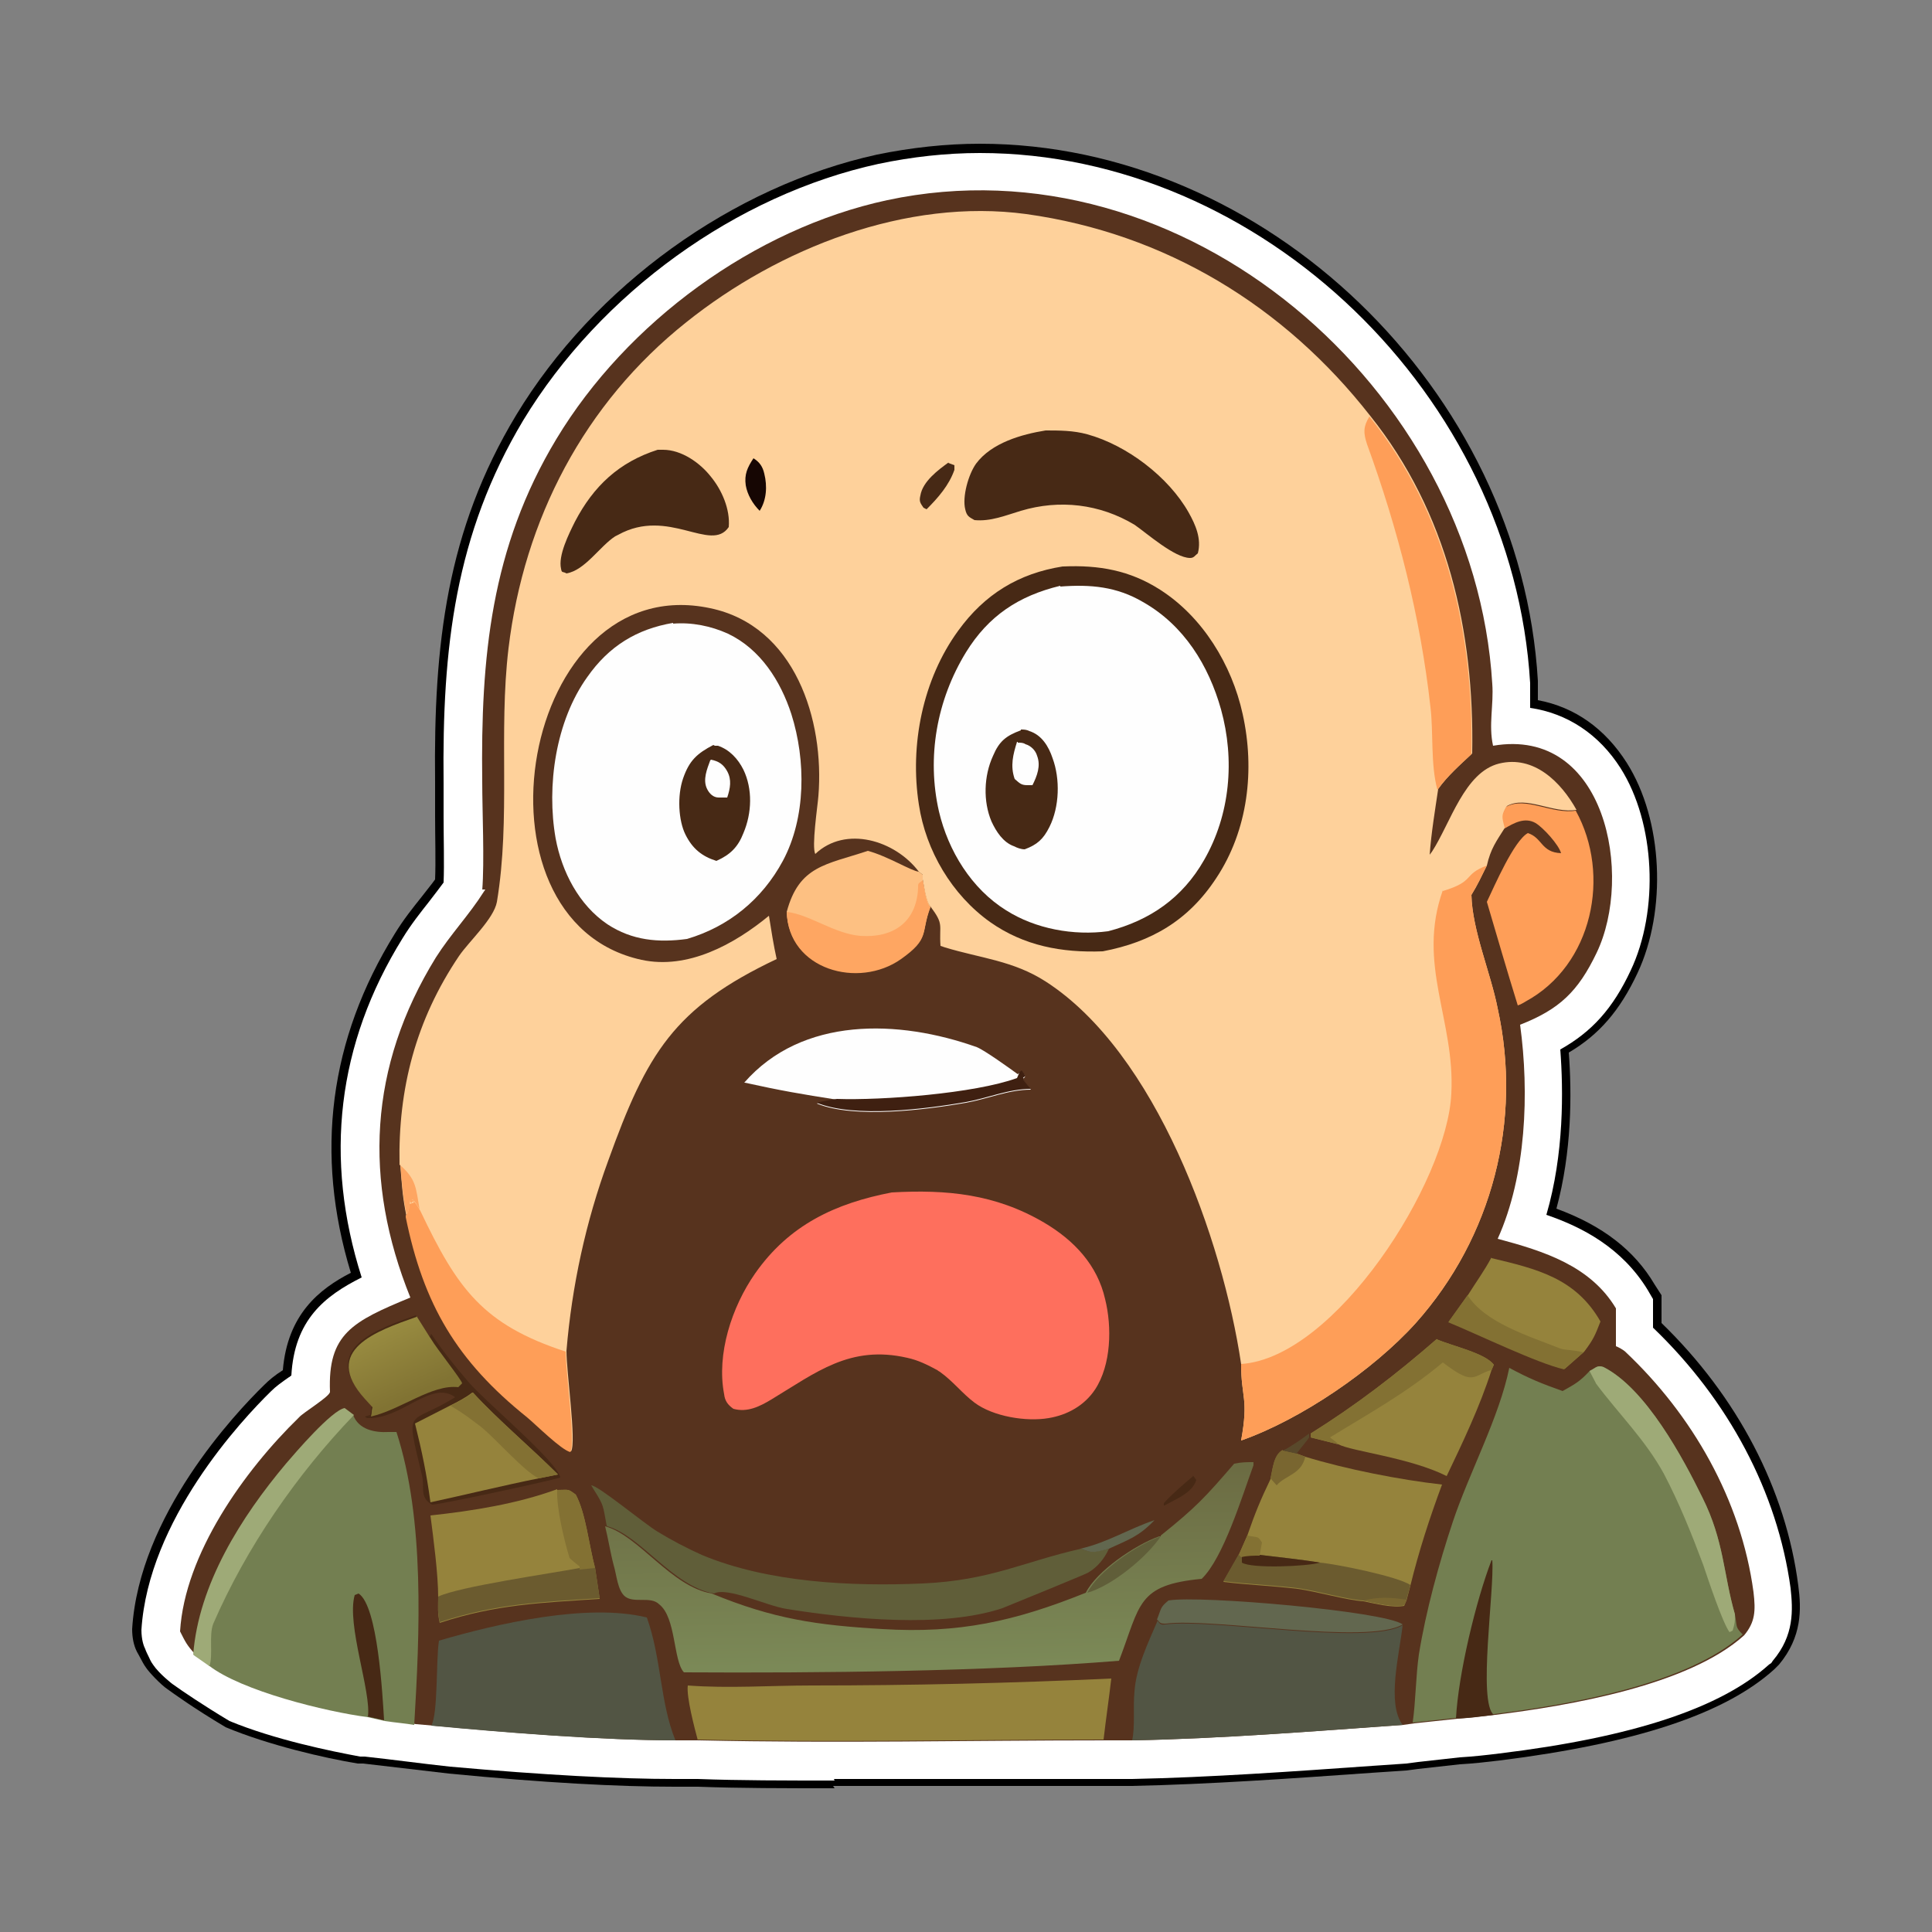 <?xml version="1.0" encoding="UTF-8"?>
<svg id="_Слой_1" xmlns="http://www.w3.org/2000/svg" xmlns:xlink="http://www.w3.org/1999/xlink" version="1.1" viewBox="0 0 250 250">
  <rect x="0" y="0" width="250" height="250" fill="#808080" stroke="none"/>
  <!-- Generator: Adobe Illustrator 29.1.0, SVG Export Plug-In . SVG Version: 2.1.0 Build 142)  -->
  <defs>
    <style>
      .st0 {
        fill: #fe6f5d;
      }

      .st1 {
        fill: #525544;
      }

      .st2 {
        fill: #796630;
      }

      .st3 {
        fill: url(#linear-gradient1);
      }

      .st4 {
        fill: #95833c;
      }

      .st5 {
        fill: #472915;
      }

      .st6 {
        fill: #fea662;
      }

      .st7 {
        fill: #6b5b2f;
      }

      .st8 {
        fill: url(#linear-gradient);
      }

      .st9 {
        fill: #9eaa77;
      }

      .st10 {
        fill: #3f2011;
      }

      .st11 {
        fill: #837133;
      }

      .st12 {
        fill: #fe9e58;
      }

      .st13 {
        fill: #fff;
      }

      .st14 {
        fill: #fefefe;
      }

      .st15 {
        fill: #fed19b;
      }

      .st16 {
        fill: #59492b;
      }

      .st17 {
        fill: #737f51;
      }

      .st18 {
        fill: #57331e;
      }

      .st19 {
        fill: #160603;
      }

      .st20 {
        fill: #62674f;
      }

      .st21 {
        fill: #605e39;
      }

      .st22 {
        fill: #fdc082;
      }
    </style>
    <linearGradient id="linear-gradient" x1="120.2" y1="730.7" x2="120.6" y2="755.4" gradientTransform="translate(0 -540)" gradientUnits="userSpaceOnUse">
      <stop offset="0" stop-color="#6c6c43"/>
      <stop offset="1" stop-color="#7b8957"/>
    </linearGradient>
    <linearGradient id="linear-gradient1" x1="53.4" y1="720.5" x2="49.6" y2="712.1" gradientTransform="translate(0 -540)" gradientUnits="userSpaceOnUse">
      <stop offset="0" stop-color="#817333"/>
      <stop offset="1" stop-color="#988b40"/>
    </linearGradient>
  </defs>
  <path d="M108,231.4c-6.5,0-12.3,0-17.7-.2h-3c-7.3,0-16.8-.5-29.2-1.7l-11.1-1.3h-.7c-4.3-.7-11.6-2.4-17.1-4.7h0s0,0,0,0c-4.2-2.5-6.8-4.4-7.5-4.9h0c-.9-.6-2.4-2.2-2.8-2.8-.3-.4-.6-1-.6-1-.2-.4-.5-.9-.6-1.1-.4-.8-.6-1.8-.6-2.9.9-14.7,13.3-27.9,17.1-31.6.6-.6,1.3-1.2,2.4-1.9.6-7.2,4.7-10.5,8.8-12.6-4.7-15.4-2.8-30.2,5.7-43.9,1.1-1.8,2.3-3.3,3.5-4.8.6-.8,1.2-1.5,1.7-2.2.1-2.3,0-5.5,0-8.3,0-1.6,0-3.1,0-4.4-.2-17.7,1.5-32.5,10.5-47.4,10.1-16.7,28-29.6,46.7-33.7,4.4-.9,8.9-1.4,13.3-1.4,36.9,0,70,31.8,72.2,69.5,0,.8,0,1.7,0,2.5,4.8.9,8.7,3.7,11.5,8.1,4.7,7.4,5.2,19.1,1.4,27.2-2.3,4.9-5,8-8.9,10.3.4,5.3.4,12.8-1.6,20.2,6,2.2,10.1,5.4,12.7,9.8l.9,1.4v3.6c9.8,9.5,16.1,21.5,17.7,34,.4,3,.5,6.6-2.5,10.2l-.3.3-.3.3c-6.4,5.8-18,9.6-35.5,11.8-1.7.2-3.4.4-5.2.5l-5.4.6-1.5.2-4.5.3c-9.9.7-21.1,1.5-31.1,1.7h-3.7c-5.9,0-11.8,0-17.5,0h-.3c-5.7,0-11.4,0-17.1,0Z"/>
  <path class="st13" d="M108,230.4c-6.5,0-12.3,0-17.7-.2h-3c-7.2,0-16.8-.5-29.1-1.6-3.7-.4-7.3-.9-11-1.3h-.6c-3.8-.7-11.1-2.2-16.9-4.6-3.5-2.1-6-3.8-7.4-4.8,0,0-1.7-1.3-2.5-2.5-.3-.4-.5-.9-.5-.9-.2-.4-.4-.8-.5-1.1-.2-.4-.5-1.2-.5-2.5.9-14.2,12.9-27.1,16.8-30.9.6-.6,1.3-1.1,2.3-1.8.1,0,.2-.2.3-.2.4-7.2,4.3-10.3,9.1-12.7-4.9-15.4-3.2-30.2,5.3-43.9,1.1-1.8,2.3-3.3,3.4-4.7.7-.9,1.3-1.7,1.9-2.5.1-2.4,0-5.7,0-8.6,0-1.6,0-3.1,0-4.3-.2-17.5,1.5-32.2,10.3-46.9,10-16.5,27.6-29.2,46-33.2,4.3-.9,8.7-1.4,13.1-1.4,36.4,0,69,31.4,71.2,68.6,0,1.1,0,2.2,0,3.2,4.8.7,8.9,3.4,11.7,7.8,4.5,7.1,5,18.4,1.3,26.2-2.3,4.9-5,7.9-9.1,10.2.4,5.3.5,13.5-1.8,21.4,4.7,1.6,9.8,4.3,13.1,9.7l.7,1.2v3.7c9.8,9.4,16.1,21.3,17.8,33.7.3,2.8.5,6.1-2.3,9.4l-.2.3-.3.2c-6.2,5.6-17.6,9.4-34.9,11.5-1.6.2-3.4.4-5.1.5l-5.4.6-1.5.2-4.4.3c-9.9.7-21.1,1.5-31.1,1.7h-3.7c-6,0-11.9,0-17.7,0-5.7,0-11.4,0-17.2,0Z"/>
  <g>
    <path class="st18" d="M62.4,115.2c.3-3.8,0-10.2,0-14.1-.2-16,1.1-30.2,9.6-44.3,9.1-15.1,25.6-27.2,42.8-30.9,38.4-8.2,76,24.4,78.3,62.6.2,2.7-.5,5.3.1,8,14.6-2.5,18.2,16.8,13.4,26.8-2.4,5-4.8,7.3-9.9,9.3,1.2,8.8.8,19.5-2.9,27.7,6,1.6,12,3.5,15.3,9v4.9c.3.1,1,.5,1.2.7,8.7,8.2,15,19.2,16.6,31.1.3,2.5.2,3.9-1.2,5.6-7.2,6.5-22.6,9.1-32.2,10.3-1.6.2-3.3.4-4.9.5l-5.6.6-1.4.2c-11.2.8-23.8,1.8-35,2h-3.6c-17.9,0-34.5.4-52.5,0h-2.8c-9.6,0-22-1-31.6-1.9l-2.3-.2c-1.2-.2-2.5-.3-3.8-.5l-2.2-.5c-5.4-.7-16.4-3.4-20.6-6.7l-2-1.4c-1-1.1-1.2-1.5-1.9-2.9.6-10,8.3-20.8,15.4-27.7.5-.6,4-2.7,4-3.3-.3-7.5,2.9-9.1,10.4-12.2-6.1-15.1-5.4-29.9,3.3-44,1.9-3,4.3-5.5,6.2-8.5l.2-.3h-.4Z"/>
    <path class="st17" d="M205.7,177.4c.8-.4,1-.8,1.8-.5,5.5,2.8,10.3,11.8,12.8,16.9,2.8,5.6,2.7,9.9,4.2,15.1.3,1.6,0,1.6,1,2.6-7.2,6.5-22.6,9.1-32.2,10.3-1.6.2-3.3.4-4.9.5l-5.6.6c.4-2.8.4-6,.8-8.8.9-5.6,2.6-11.8,4.4-17.2,2.1-6.3,6-13.5,7.3-19.9,2.6,1.4,4.1,2,6.9,3,1.6-.9,2.2-1.2,3.5-2.6h0Z"/>
    <path class="st9" d="M205.7,177.4c.8-.4,1-.8,1.8-.5,5.5,2.8,10.3,11.8,12.8,16.9,2.8,5.6,2.7,9.9,4.2,15.1,0,1,0,1.1-.3,2.1l-.4.2c-.9-1.2-2.8-6.9-3.4-8.7-1.5-4-3.1-8-5.1-11.8-2.4-4.4-5.9-7.8-8.8-11.7.2.3-.9-1.7-.8-1.6Z"/>
    <path class="st5" d="M193.1,201.9c.3,3.8-1.9,18.4.2,20-1.6.2-3.3.4-4.9.5.3-5.8,2.6-15.3,4.6-20.5h0Z"/>
    <path class="st17" d="M45.7,183.1c.7,1.9,2.8,2.3,4.6,2.2h1c3.7,11.4,3,26.1,2.3,37.9-1.2-.2-2.5-.3-3.8-.5l-2.2-.5c-5.4-.7-16.4-3.4-20.6-6.7.6-1.3-.2-4,.5-5.5,4.3-9.8,10.8-19.2,18.2-27h0Z"/>
    <path class="st5" d="M47.6,222.2c.5-3.2-2.8-12-1.7-15.8l.5-.2c2.5,1.6,3.1,13.2,3.3,16.4l-2.2-.5h.1Z"/>
    <path class="st1" d="M149.7,209.6c.4.5.4.7,1.1.6,6.1-.8,26.2,2.8,30.7.1-.4,3.7-2.1,10.1,0,12.9-11.2.8-23.8,1.8-35,2,.4-1.8.1-4.4.3-6.3.2-3.1,1.8-6.4,3-9.2h-.1Z"/>
    <path class="st1" d="M56.8,212.3c7.5-2.2,19.2-4.9,26.9-3,1.9,5.3,1.7,11,3.7,15.9-9.6,0-22-1-31.6-1.9.9-1.5.6-8.4,1-11Z"/>
    <path class="st4" d="M90.3,225.2c-.4-1.5-1.5-5.6-1.3-7.1,5.3.4,10.7,0,16,0,12.9,0,25.9-.3,38.8-.9-.3,2.6-.7,5.3-1,7.9-17.9,0-34.5.4-52.5,0h0Z"/>
    <path class="st9" d="M25,214.1c.7-9.1,6.2-17.8,12-24.7,1.2-1.4,5.9-6.9,7.6-7.2l1.2.9c-7.4,7.7-13.9,17.1-18.2,27-.6,1.5,0,4.1-.5,5.5l-2-1.4h0Z"/>
    <path class="st20" d="M149.7,209.6c.6-1.5.4-1.6,1.5-2.5,4-.7,28.1,1.4,30.3,3.1-4.5,2.7-24.6-.9-30.7-.1-.7,0-.7-.1-1.1-.6h0Z"/>
    <path class="st15" d="M51.7,150.7c-.2-9.8,2.1-18.7,7.7-27,1.3-1.9,4.5-4.8,4.9-7,1.8-10.8.2-21.9,1.5-32.8,2-16.7,9.8-31.7,23-42.2,12-9.6,28.5-16.1,44-14,18,2.5,33.4,11.9,44.5,26.1,10,12.5,13.5,27.9,13.2,43.7-1.5,1.4-3.2,2.9-4.4,4.6-.4,2.7-.9,5.7-1.1,8.5l.3-.4c2.4-3.7,4.2-10.3,8.7-11.4s8,2.4,10,6c-3.1.5-6.5-1.9-9-.5-.6,1.1-.6,1.2-.2,2.7-1.2,1.9-1.9,2.8-2.4,5-.7,1.4-1.2,2.5-2,3.8.1,4.6,2.5,10.1,3.4,14.7,3.2,14.5-.7,29.6-10.6,40.7-5.5,6.1-14.9,12.5-22.6,15.2,1-5.5,0-5.5,0-9.9-2.4-16.1-11-40.3-25.3-49.5-4.2-2.7-8.4-3-13-4.4l-.6-.2c-.2-2.8.5-2.7-1.3-5.1-.6-.6-.8-2.5-1-3.5v-.6l-.5-.4c-3.1-4.1-9.5-6-13.4-2.3-.5-.9.3-6.2.4-7.5.8-9.8-3-22-14-24.3-24.5-5.2-32.2,40.4-8.9,45.5,6,1.3,12-2,16.5-5.7.3,1.9.6,3.8,1,5.6-13.3,6.3-16.8,12.2-21.8,26.1-2.9,7.9-4.7,16.2-5.4,24.6,0,2.8,1.3,11.8.6,13-1.2-.3-4.4-3.5-5.6-4.5-9.1-7.3-13.4-14.6-15.7-25.9-.5-2.4-.6-4.1-.8-6.6h0Z"/>
    <path class="st12" d="M186.7,115.3c4.3-1.3,2.5-2.1,5.7-3.3-.7,1.4-1.2,2.5-2,3.8.1,4.6,2.5,10.1,3.4,14.7,3.2,14.5-.7,29.6-10.6,40.7-5.5,6.1-14.9,12.5-22.6,15.2,1-5.5,0-5.5,0-9.9,12.2-.8,26.7-23.6,27.2-35,.5-9.5-4.5-16.7-1.1-26.3h0Z"/>
    <path class="st12" d="M177.2,53.9c10,12.5,13.5,27.9,13.2,43.7-1.5,1.4-3.2,2.9-4.4,4.6-.9-3.3-.5-7.4-.9-10.7-1.3-11.7-4.2-23-8.2-34-.5-1.5-.5-2.3.3-3.6h0Z"/>
    <path class="st12" d="M52.5,157.3c.5-.7.4-.9.5-1.8v.3l.6-.2-.4-.3v.4l.2-.3c.3,0,.8,1,1,1.3,4.8,10.1,8.1,14.7,18.8,18.2,0,2.8,1.3,11.8.6,13-1.2-.3-4.4-3.5-5.6-4.5-9.1-7.3-13.4-14.6-15.7-25.9v-.2Z"/>
    <path class="st6" d="M51.7,150.7c2.2,1.9,2.1,3,2.6,5.8-.2-.3-.7-1.3-1-1.3l-.2.3v-.4l.5.3-.5.2v-.3c-.2.9,0,1.1-.5,1.8-.5-2.4-.6-4.1-.8-6.6v.2Z"/>
    <path class="st5" d="M137.6,73.3c4.6-.2,8.6.5,12.5,3,5.5,3.5,9.3,9.7,10.7,16.1,1.6,7.2.7,15-3.4,21.2-3.6,5.5-8.4,8.3-14.7,9.5-5.3.2-10.2-.7-14.6-3.8-4.9-3.5-8.3-9.2-9.2-15.2-1.2-7.7.5-16.2,5.1-22.5,3.4-4.7,7.8-7.4,13.5-8.3h.1Z"/>
    <path class="st14" d="M137.2,75.9c3.9-.3,7.3,0,10.7,2,5.3,3,8.5,8.2,10.1,13.9,1.8,6.5,1.2,13.6-2.2,19.5-2.8,4.9-7,7.8-12.4,9.2-4.5.6-9.4-.3-13.2-2.7-4.5-2.8-7.5-7.7-8.7-12.8-1.6-7-.3-14.4,3.5-20.6,2.9-4.7,6.8-7.3,12.2-8.6h0Z"/>
    <path class="st5" d="M132.1,94.4c.4,0,.7,0,1.1.2,1.6.5,2.5,2,3,3.5,1,2.7.9,6.3-.4,8.9-.8,1.6-1.6,2.3-3.2,2.9-.5,0-1-.2-1.4-.4-1.4-.5-2.3-1.9-2.9-3.2-1.1-2.6-1-5.9.2-8.5.8-1.9,1.7-2.6,3.6-3.3h0Z"/>
    <path class="st14" d="M131.7,96.1c.4,0,.7,0,1,.2.7.2,1.3.8,1.5,1.5.5,1.3,0,2.6-.6,3.8-.2,0-.5,0-.7,0-.8,0-1-.3-1.6-.8-.6-1.7-.2-3.2.3-4.8h.1Z"/>
    <path class="st5" d="M135.3,55.7c1.8,0,3.6,0,5.4.5,5.1,1.4,10.5,5.5,13.1,10.1.9,1.6,1.7,3.4,1.2,5.3-.4.3-.5.6-1,.6-2,0-5.6-3.2-7.2-4.3-4.5-2.7-9.7-3.3-14.7-1.8-2,.6-3.9,1.4-6,1.2-.7-.4-1-.5-1.2-1.4-.4-1.6.4-4.5,1.4-5.9,2-2.7,5.9-3.8,9-4.3h0Z"/>
    <path class="st5" d="M85.2,58.2h.6c2.4,0,4.8,1.7,6.2,3.5,1.4,1.7,2.5,4.2,2.3,6.5-2.3,3.4-7.8-2.6-14.3,1l-.4.2c-2,1.3-3.9,4.4-6.3,4.8-.5-.3-.6,0-.7-.6-.4-1.7,1-4.5,1.8-6.1,2.4-4.6,5.7-7.7,10.7-9.3h.1Z"/>
    <path class="st5" d="M122.7,59.9l.8.3v.6c-.7,2-2.1,3.6-3.6,5.1l-.4-.2c-.4-.6-.6-.8-.4-1.6.3-1.8,2.3-3.3,3.7-4.3h0Z"/>
    <path class="st19" d="M97.5,59.3c.8.5,1.2,1.1,1.4,2,.4,1.6.3,3.4-.6,4.8-.9-.9-1.6-2.1-1.8-3.3-.2-1.4.2-2.3,1-3.5Z"/>
    <path class="st0" d="M115.4,154.3c7.1-.4,13.4.2,19.7,3.9,3.9,2.3,6.9,5.5,7.9,9.9.9,3.6.8,8.5-1.3,11.7-1.4,2.1-3.6,3.3-6,3.7-2.9.5-7.2-.2-9.6-2-1.6-1.2-2.8-2.8-4.5-4,0,0-.2-.1-.3-.2-1.3-.7-2.5-1.3-3.9-1.6-7.4-1.7-11.8,1.9-17.6,5.4-1.5.9-3.1,1.7-4.9,1.2-.7-.5-1.1-1-1.2-1.9-1-5.2,1-11.3,4-15.6,4.4-6.3,10.4-9.1,17.7-10.5h0Z"/>
    <path class="st14" d="M87.1,80.7c2.4-.2,4.9.3,7.1,1.3,4.2,2,6.8,6.1,8.2,10.4,1.9,6,1.9,13.4-1.1,19-2.7,5-7,8.5-12.4,10.1-3.7.5-7.1.2-10.3-1.9-3.7-2.5-5.9-6.8-6.7-11.1-1.2-6.8,0-15.2,4.1-20.9,2.8-4,6.4-6.2,11.1-7h0Z"/>
    <path class="st5" d="M92.5,96.5h.4c1.5.5,2.6,1.7,3.3,3.1,1.2,2.5,1.1,5.6,0,8.2-.7,1.8-1.7,2.8-3.5,3.6-1.9-.6-3.1-1.6-4-3.4s-1.1-5-.3-7.3c.8-2.3,1.8-3.2,3.9-4.3h0Z"/>
    <path class="st14" d="M92,98.3c1,.2,1.6.6,2.1,1.5.6,1.1.4,2.2,0,3.4-.4,0-.7,0-1.1,0-.7,0-1.2-.5-1.5-1.1-.6-1.2,0-2.6.4-3.7h0Z"/>
    <path class="st8" d="M150.2,198.7c4.6-3.7,5.7-4.9,9.5-9.3,1-.2,1.5-.2,2.5-.2v.4c-1.5,4.1-3.9,12-6.7,14.7-8.4.8-7.9,3.3-10.7,10.6-17.1,1.4-38.9,1.6-56.3,1.5-1.4-1.5-1-7.1-3.2-8.8-1.1-1.1-3.2-.1-4.4-1-1-.8-1.1-2.8-1.5-4.1-.4-1.5-.7-3.4-1.1-5,4.4,1.2,8.5,7.8,13.8,8.7,8,3.3,13.6,4.1,22.1,4.6,9.9.6,17.1-1,26.3-4.7,1.4-2.8,6.4-6.2,9.5-7.3h.2Z"/>
    <path class="st21" d="M140.7,206.1c1.4-2.8,6.4-6.2,9.5-7.3-1.8,2.7-6.3,6.4-9.5,7.3Z"/>
    <path class="st4" d="M166,187.7l1.8.4,1.1.4c5.2,1.6,12.3,3,17.7,3.6-1.6,4.3-3,8.6-4.1,13.1l-.5,1.9-.3.7c-1.5.3-3.8-.3-5.3-.6-2-.1-6.2-1.3-8.5-1.6-3.3-.4-6.3-.5-9.6-.9l2-3.5,1.1-2.5c1-2.9,1.7-4.6,3-7.3.3-1.3.4-3.1,1.6-3.7h0Z"/>
    <path class="st7" d="M160.3,201.1l.3.3c.8-.1,1.6-.1,2.4-.2,2.4.3,5.4.6,7.8,1,2.2.2,10.1,1.8,11.7,2.9l-.5,1.9-.3.7c-1.5.3-3.8-.3-5.3-.6-2-.1-6.2-1.3-8.5-1.6-3.3-.4-6.3-.5-9.6-.9l2-3.5h0Z"/>
    <path class="st5" d="M163,201.2c2.4.3,5.4.6,7.8,1-1.6.5-8.9.8-10.1,0v-.9c.7-.1,1.5-.1,2.3-.2h0Z"/>
    <path class="st2" d="M176.3,207.1h.2c1.9-.5,3.5-.4,5.5-.1l-.3.7c-1.5.3-3.8-.3-5.3-.6h0Z"/>
    <path class="st2" d="M166,187.7l1.8.4,1.1.4c-.5,2.3-2.6,2.4-3.7,3.7l-.8-.9c.3-1.3.4-3.1,1.6-3.7h0Z"/>
    <path class="st11" d="M161.4,198.7c1.5.3,1.3,0,1.9.9-.1.6-.2,1-.3,1.7-.8,0-1.6,0-2.4.2l-.3-.3,1.1-2.5h0Z"/>
    <path class="st5" d="M53.9,170.3l1.7,2.7.2-.4c1.7,2.5,3,4.1,4.8,6.2,2,2.4,11.6,10.4,11.9,12.4-1.7.5-15.5,3.5-16.6,3.5-1.7-1-.9-2.2-1.3-3.8-2.2-9.2-1.8-6.3,4.3-10.1-3.1-2.3-6.9,2.9-11.4,2.7l-.3-.2.7-.2c.2-.8,0-.4.2-1.2l-1-1.1c-5.7-6.3,1.6-8.8,6.7-10.6h0Z"/>
    <path class="st3" d="M53.9,170.3l1.7,2.7.2.3c.7,1.2,3.9,5.2,4,5.7l-.5.5c-3.4-.4-7.4,2.9-11.3,3.8.2-.8,0-.4.2-1.2l-1-1.1c-5.7-6.3,1.6-8.8,6.7-10.6h0Z"/>
    <path class="st4" d="M61.2,180.2c3.2,3.5,7.5,7.1,11,10.6l-2.5.5c-4.5.9-9.4,2.1-14,3.1-.5-3.7-1.1-6.6-2-10.2l4.5-2.3c1-.5,2-1,2.9-1.7h.1Z"/>
    <path class="st11" d="M61.2,180.2c3.2,3.5,7.5,7.1,11,10.6l-2.5.5c-2-1-5.5-5.1-7.5-6.7-1.6-1.2-2.2-1.7-3.9-2.7,1-.5,2-1,2.9-1.7h0Z"/>
    <path class="st4" d="M72.1,192.8c1.6,0,1.3-.2,2.4.6,1.3,2.4,1.7,6.5,2.5,9.5.2,1.3.4,2.7.6,4-7.6.5-13.4.7-20.7,3.1-.3-1.3-.2-2-.2-3.3,0-3-.6-7.5-1-10.6,5.5-.6,11.2-1.5,16.4-3.4h0Z"/>
    <path class="st7" d="M77,202.8c.2,1.3.4,2.7.6,4-7.6.5-13.4.7-20.7,3.1-.3-1.3-.2-2-.2-3.3,2.7-1.3,14.6-3,18.3-3.7l2-.2h0Z"/>
    <path class="st11" d="M72.1,192.8c1.6,0,1.3-.2,2.4.6,1.3,2.4,1.7,6.5,2.5,9.5l-2,.2v-.4c-.5-.4-.9-.7-1.3-1.1-.7-2.3-1.7-6.4-1.6-8.8Z"/>
    <path class="st14" d="M96.3,140.1c7.5-8.6,20-8.2,30.1-4.6,1,.4,4.2,2.7,5.3,3.5l.5-.4c1.3,1.6-1,0,1.2,2.4-2.9,0-5.6,1.2-8.4,1.7-5.2.9-14.4,2.1-19.3.1h0c0-.1,2.6-.5,2.6-.5-4.5-.7-7.4-1.2-11.9-2.2h0Z"/>
    <path class="st10" d="M131.7,138.9l.5-.4c1.3,1.6-1,0,1.2,2.4-2.9,0-5.6,1.2-8.4,1.7-5.2.9-14.4,2.1-19.3.1h0c0-.1,2.6-.5,2.6-.5,5.8.2,17.8-.7,23.3-2.7l.3-.7h-.2Z"/>
    <path class="st21" d="M78.5,197.4c-.5-2.6-.3-2.5-1.7-4.7l-.3-.5c.9,0,6.9,5,8.6,6,1.8,1.1,3.7,2.1,5.7,3,8.6,3.6,19.4,4.1,28.6,3.7,8.8-.4,13-2.8,20.5-4.5,1.5.7,2.1.3,3.6,0-.6,1.3-1.5,2.4-2.7,3.1-.3.2-10.1,4.2-11.1,4.6-7.8,2.6-19.7,1.4-27.9.1-2.6-.4-7.7-2.9-9.4-2-5.3-.9-9.5-7.5-13.8-8.7h0Z"/>
    <path class="st12" d="M194.7,107.1c-.4-1.5-.4-1.6.2-2.7,2.5-1.4,5.9,1,9,.5,4.6,8.3,2.2,20-6.5,24.7-.3.2-.7.4-1,.5-1.4-4.5-2.7-9-4-13.4,1-2.1,3.5-7.9,5.3-8.9,1.9.6,1.7,2.5,4.3,2.6-.3-1.1-2.3-3.3-3.3-3.9-1.4-.8-2.8,0-4,.7h0Z"/>
    <path class="st22" d="M101.8,118c1.6-6,5.1-6.1,10.5-7.9,2.6.7,5.6,2.6,6.6,2.7l.5.4v.6c.2,1,.5,2.9,1,3.5-1.3,3.4,0,4-3.8,6.7-5.5,3.9-14.6,1.4-14.8-6.1h0Z"/>
    <path class="st6" d="M101.8,118c2.9.3,6.1,2.8,9.5,3.1,4.2.3,7.3-1.7,7.5-6.2,0-.7,0-.5.6-1,.2,1,.4,2.9,1,3.5-1.3,3.4,0,4-3.8,6.7-5.5,3.9-14.6,1.4-14.8-6.1Z"/>
    <path class="st4" d="M185.9,173.3c2.1.9,6.3,1.8,7.4,3.3l-.3.7c-1.5,4.7-3.7,9.3-5.8,13.7-4.8-2.4-12.3-3.2-14-4.1l-3.6-.9v-.5c5.9-3.7,11-7.6,16.4-12.3h0Z"/>
    <path class="st11" d="M185.9,173.3c2.1.9,6.3,1.8,7.4,3.3l-.3.7c-1.3.2-2,1.3-3.4.8-.9-.3-2.1-1.2-2.9-1.8-4.8,4-9.4,6.5-14.6,9.7l.4.3c.5.4.3.2.7.6l-3.6-.9v-.5c5.9-3.7,11-7.6,16.4-12.3h0Z"/>
    <path class="st4" d="M193,162.8c5.9,1.4,10.9,2.6,14.1,8.2-.7,1.8-.9,2.3-2.1,3.9l-2.5,2.2c-3.5-.8-11.1-4.5-15-6.1l2.5-3.5c1-1.6,2.1-3.1,3-4.8h0Z"/>
    <path class="st11" d="M189.9,167.6c2.3,3.6,8,5.3,12,6.9.5.2,2,.2,3,.5l-2.5,2.2c-3.5-.8-11.1-4.5-15-6.1l2.5-3.5h0Z"/>
    <path class="st20" d="M139.8,200.4c3.5-.8,6.1-2.5,9.6-3.7-2,2.1-3.3,2.5-5.9,3.7-1.6.4-2.1.7-3.6,0h-.1Z"/>
    <path class="st5" d="M154.3,190.9c.2.1.3.4.5.6-.5,1.7-2.7,2.5-4.1,3.3h-.1v-.3c1.2-1.3,2.5-2.4,3.8-3.5h0Z"/>
    <path class="st16" d="M166,187.7c.9-.4,2.6-1.6,3.4-2.2v.5c-.3.5-1.3,1.6-1.6,2.1l-1.8-.4h0Z"/>
  </g>
</svg>